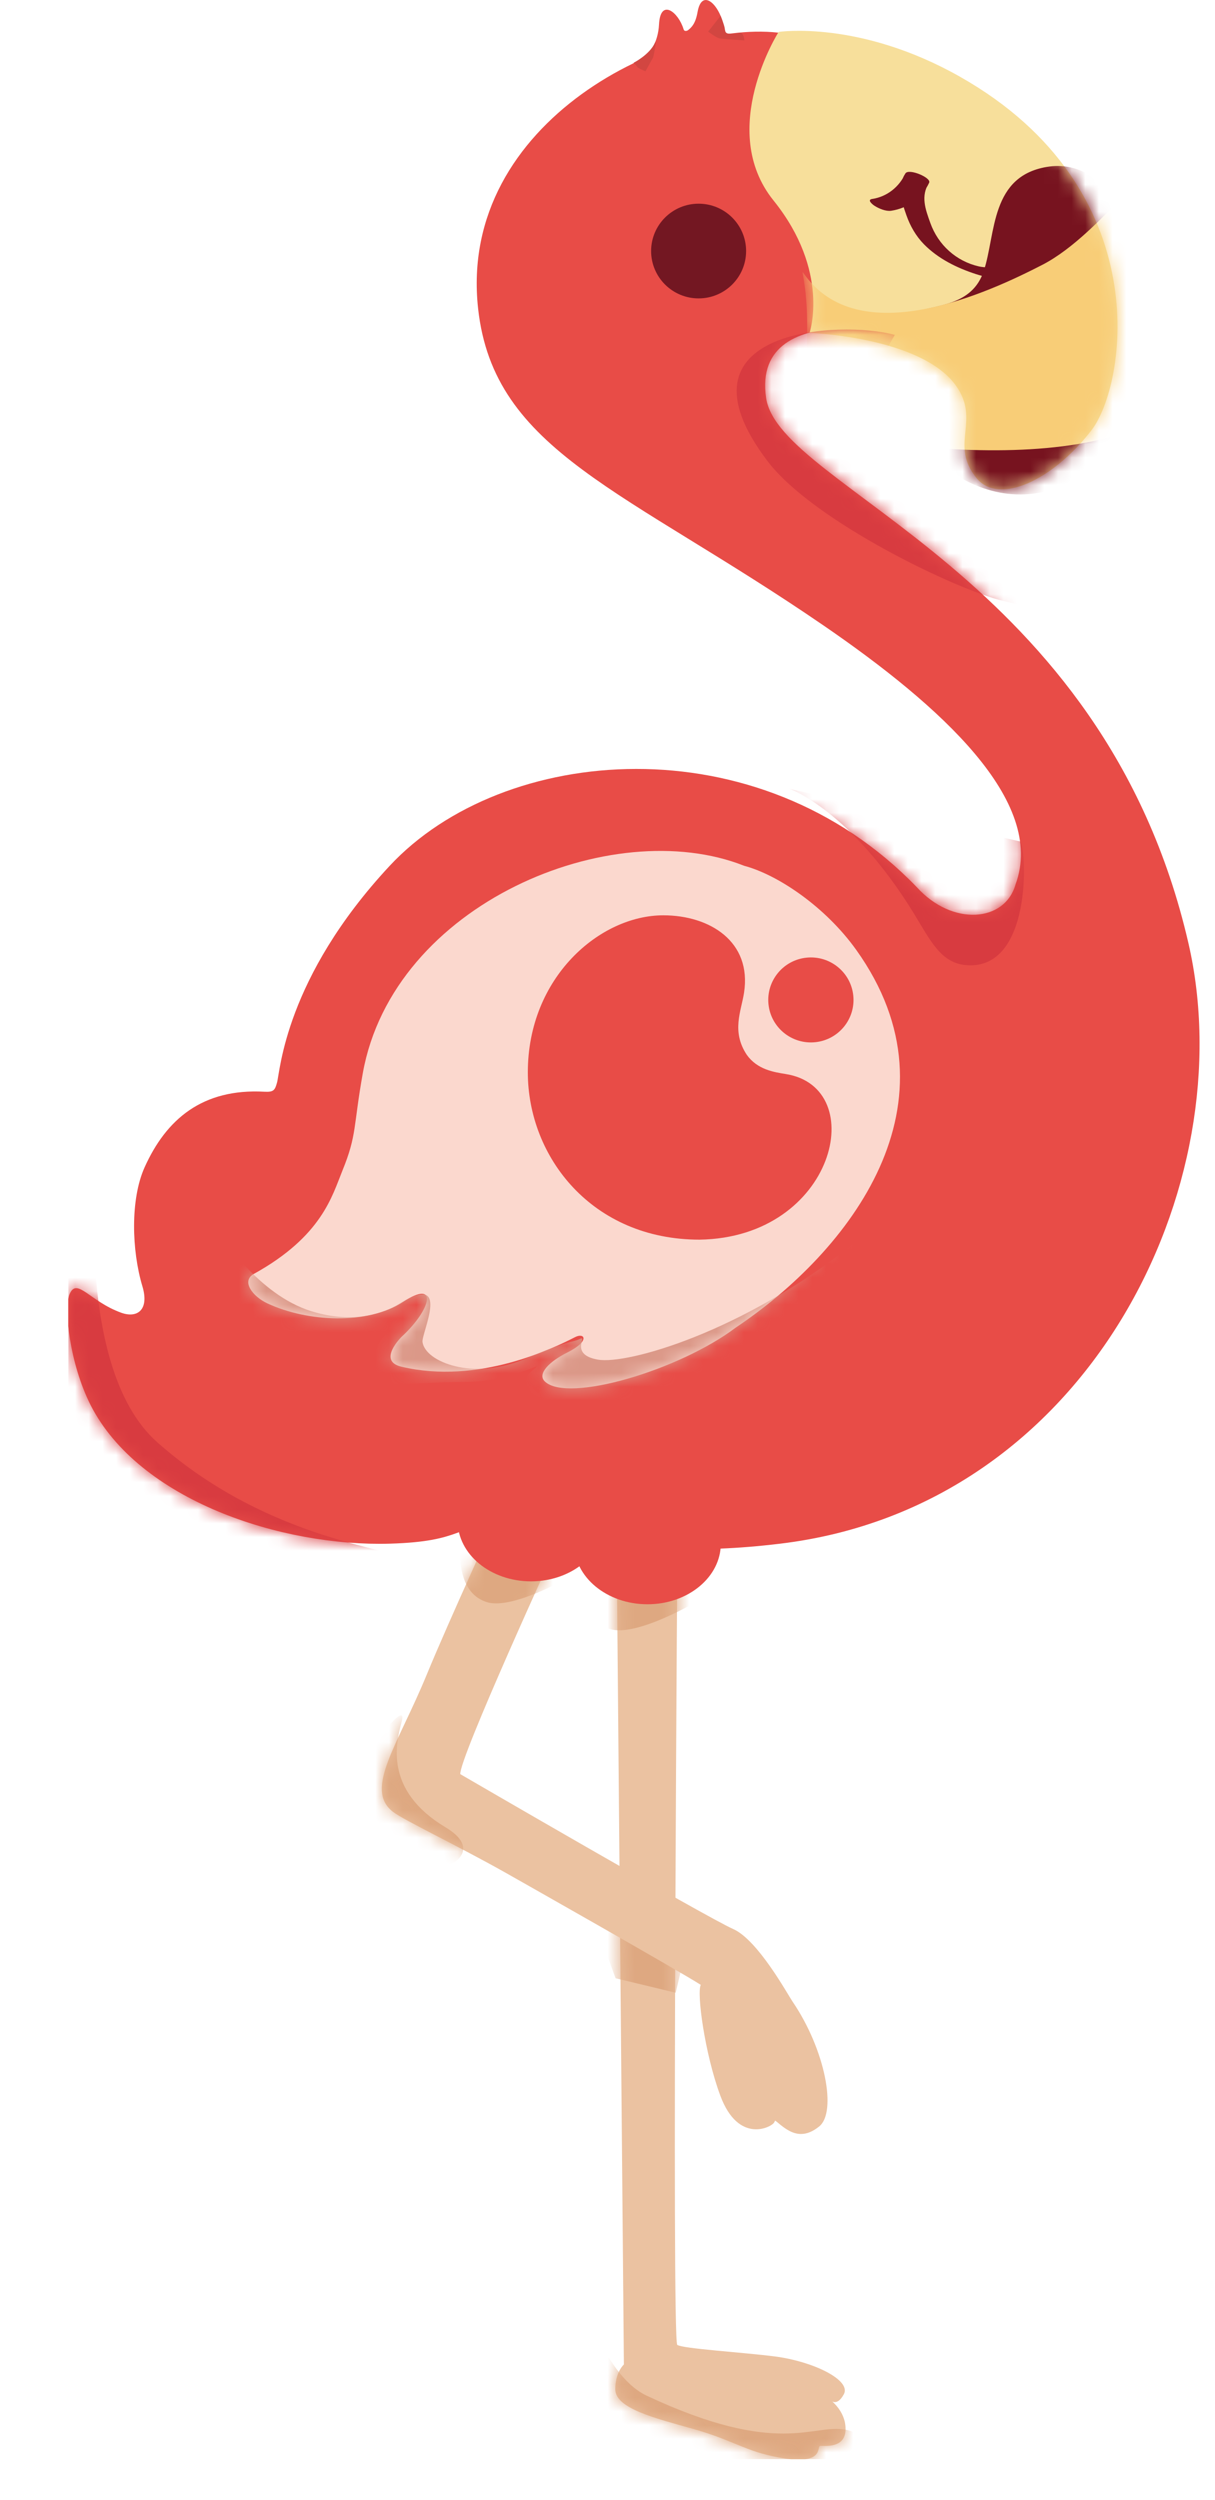 <svg width="89" height="183" viewBox="0 0 89 183" fill="none" xmlns="http://www.w3.org/2000/svg">
<g clip-path="url(#clip0_147_15723)">
<path d="M49.639 110.538C49.639 110.538 49.195 171.352 49.611 171.632C50.027 171.912 54.433 172.177 56.763 172.477C59.592 172.844 62.366 174.213 61.815 175.24C61.26 176.266 60.765 175.615 60.765 175.615C60.765 175.615 61.969 176.432 61.938 177.833C61.906 179.235 60.388 179.006 60.087 179.021C59.786 179.037 60.487 180.513 57.017 179.866C54.536 179.404 53.771 178.627 50.764 177.778C47.998 176.996 45.074 176.294 45.07 174.877C45.07 173.617 45.7 173.065 45.7 173.065L45.138 109.473L49.639 110.534V110.538Z" fill="#EBC2A1"/>
<mask id="mask0_147_15723" style="mask-type:luminance" maskUnits="userSpaceOnUse" x="45" y="109" width="17" height="72">
<path d="M49.639 110.538C49.639 110.538 49.195 171.352 49.611 171.632C50.027 171.912 54.433 172.177 56.763 172.477C59.592 172.844 62.366 174.213 61.815 175.24C61.26 176.266 60.765 175.615 60.765 175.615C60.765 175.615 61.969 176.432 61.938 177.833C61.906 179.235 60.388 179.006 60.087 179.021C59.786 179.037 60.487 180.513 57.017 179.866C54.536 179.404 53.771 178.627 50.764 177.778C47.998 176.996 45.074 176.294 45.07 174.877C45.07 173.617 45.7 173.065 45.7 173.065L45.138 109.473L49.639 110.534V110.538Z" fill="white"/>
</mask>
<g mask="url(#mask0_147_15723)">
<path d="M51.222 117.123C51.222 117.123 46.669 119.846 44.692 119.239C42.719 118.635 42.719 116.215 42.719 115.607C42.719 115.003 44.387 112.279 44.387 112.279L51.368 113.337L51.218 117.119L51.222 117.123Z" fill="#DEA881"/>
<path d="M43.275 171.719C43.342 172.26 42.213 179.282 47.221 180.794C52.23 182.306 54.964 183.064 57.242 182.76C59.52 182.456 60.887 182.156 60.887 181.248C60.887 180.34 64.37 178.292 61.941 177.838C59.512 177.384 57.02 179.87 47.376 175.351C43.873 173.709 42.669 166.88 43.275 171.719Z" fill="#DEA881"/>
<path d="M49.496 145.855L45.093 144.797C45.093 144.797 43.727 141.166 43.727 140.712C43.727 140.258 44.788 137.988 44.788 137.988L50.863 140.104L49.496 145.851V145.855Z" fill="#DEA881"/>
</g>
<path d="M47.428 117.422C50.395 117.422 52.8 115.438 52.8 112.99C52.8 110.541 50.395 108.557 47.428 108.557C44.46 108.557 42.055 110.541 42.055 112.99C42.055 115.438 44.46 117.422 47.428 117.422Z" fill="#E84C47"/>
<path d="M5.102 94.713C5.637 93.47 6.58 95.254 8.878 96.083C10.063 96.51 10.946 95.87 10.431 94.149C9.643 91.528 9.54 87.782 10.59 85.445C12.167 81.932 14.821 79.654 19.378 79.907C20.048 79.942 20.139 79.792 20.293 79.236C20.523 78.411 20.88 71.602 28.539 63.379C36.852 54.458 55.514 52.852 67.163 64.942C69.758 67.808 73.617 67.504 74.39 64.733C76.637 58.642 68.894 51.66 60.356 45.802C45.794 35.815 36.17 33.063 35.021 22.579C33.511 8.779 49.305 1.263 57.364 2.436C59.484 2.744 58.176 3.92 59.631 4.954C65.419 9.075 68.252 24.754 68.252 24.754C68.252 24.754 54.967 21.304 56.12 29.132C57.099 35.783 80.813 41.965 87.053 69.032C91.123 86.68 79.791 110.258 57.162 112.986C44.094 114.561 42.086 110.886 37.169 111.308C33.278 111.644 33.987 112.824 28.586 112.986C20.571 113.223 10.181 109.796 6.639 102.849C5.094 99.794 4.658 95.732 5.102 94.71V94.713Z" fill="#E84C47"/>
<path d="M51.174 21.841C53.096 21.841 54.653 20.289 54.653 18.375C54.653 16.461 53.096 14.909 51.174 14.909C49.253 14.909 47.695 16.461 47.695 18.375C47.695 20.289 49.253 21.841 51.174 21.841Z" fill="#731722"/>
<path d="M70.336 5.625C84.842 13.84 82.513 28.189 79.945 31.5C77.052 35.231 73.15 36.96 71.545 35.01C69.508 32.539 71.858 30.806 70.027 28.232C67.488 24.656 59.301 24.364 59.301 24.364C59.301 24.364 60.839 19.86 56.663 14.677C52.486 9.494 57.035 2.337 57.035 2.337C57.035 2.337 62.939 1.437 70.332 5.622L70.336 5.625Z" fill="#F7DF9B"/>
<path d="M56.707 155.353C56.73 155.31 56.758 155.251 56.778 155.215C56.81 155.235 56.865 155.271 56.949 155.342C57.547 155.855 58.07 156.194 58.676 156.194C59.108 156.194 59.54 156.017 60.003 155.646C61.315 154.603 60.459 150.036 58.058 146.507C57.681 145.955 55.518 141.992 53.703 141.19C51.699 140.306 33.718 129.857 33.718 129.857C33.611 128.728 40.79 113.085 40.79 113.085L36.725 110.263C36.725 110.263 32.858 118.682 31.273 122.539C29.141 127.734 26.649 130.959 28.785 132.613C29.585 133.232 33.524 135.092 37.078 137.097C37.51 137.342 49.674 144.218 51.334 145.28C51.025 145.836 51.611 150.281 52.764 153.388C54.096 156.976 56.54 155.685 56.707 155.35V155.353Z" fill="#EBC2A1"/>
<mask id="mask1_147_15723" style="mask-type:luminance" maskUnits="userSpaceOnUse" x="27" y="110" width="34" height="47">
<path d="M56.707 155.353C56.73 155.31 56.758 155.251 56.778 155.215C56.81 155.235 56.865 155.271 56.949 155.342C57.547 155.855 58.07 156.194 58.676 156.194C59.108 156.194 59.54 156.017 60.003 155.646C61.315 154.603 60.459 150.036 58.058 146.507C57.681 145.955 55.518 141.992 53.703 141.19C51.699 140.306 33.718 129.857 33.718 129.857C33.611 128.728 40.79 113.085 40.79 113.085L36.725 110.263C36.725 110.263 32.858 118.682 31.273 122.539C29.141 127.734 26.649 130.959 28.785 132.613C29.585 133.232 33.524 135.092 37.078 137.097C37.51 137.342 49.674 144.218 51.334 145.28C51.025 145.836 51.611 150.281 52.764 153.388C54.096 156.976 56.54 155.685 56.707 155.35V155.353Z" fill="white"/>
</mask>
<g mask="url(#mask1_147_15723)">
<path d="M27.936 126.969C27.936 126.969 23.993 131.335 26.271 135.116C28.55 138.898 37.144 136.443 32.647 133.755C28.094 131.031 29.021 127.549 29.417 126.041C29.814 124.533 27.936 126.969 27.936 126.969Z" fill="#DEA881"/>
<path d="M42.206 115.154C42.206 115.154 37.654 117.878 35.676 117.27C33.703 116.666 33.703 114.246 33.703 113.638C33.703 113.034 35.371 110.311 35.371 110.311L42.353 111.368L42.202 115.15L42.206 115.154Z" fill="#DEA881"/>
</g>
<path d="M38.896 115.745C41.864 115.745 44.269 113.76 44.269 111.312C44.269 108.864 41.864 106.879 38.896 106.879C35.929 106.879 33.523 108.864 33.523 111.312C33.523 113.76 35.929 115.745 38.896 115.745Z" fill="#E84C47"/>
<path d="M52.839 3.948C53.881 1.729 51.527 -1.606 51.095 0.888C50.953 1.706 50.675 1.994 50.402 2.207C50.339 2.254 50.133 2.337 50.073 2.14C49.693 0.877 48.373 -0.154 48.274 1.784C48.139 4.469 45.734 5.27 45.734 5.27C45.734 5.27 46.574 6.525 47.759 7.007C48.821 7.437 48.865 7.177 49.617 5.515C49.966 5.72 50.343 5.917 50.699 6.059C51.88 6.541 51.801 6.166 52.843 3.944L52.839 3.948Z" fill="#E84C47"/>
<path d="M52.786 1.161C52.786 1.161 53.044 1.801 53.084 2.049C53.147 2.452 53.115 2.559 54.201 2.401C54.474 2.361 54.526 2.957 54.526 2.957C54.526 2.957 53.02 2.862 52.747 2.819C52.473 2.776 51.875 2.314 51.875 2.314L52.786 1.157V1.161Z" fill="#D24641"/>
<path d="M46.406 4.599C46.406 4.599 47.579 4.011 47.979 3.126C48.146 2.763 47.876 4.141 47.837 4.216C47.797 4.291 47.278 5.222 47.278 5.222C47.278 5.222 46.676 4.954 46.688 4.914C46.7 4.875 46.406 4.599 46.406 4.599Z" fill="#D24641"/>
<mask id="mask2_147_15723" style="mask-type:luminance" maskUnits="userSpaceOnUse" x="54" y="2" width="28" height="34">
<path d="M70.336 5.625C84.842 13.84 82.513 28.189 79.945 31.5C77.052 35.231 73.15 36.96 71.545 35.01C69.508 32.539 71.858 30.806 70.027 28.232C67.488 24.656 59.301 24.364 59.301 24.364C59.301 24.364 60.839 19.86 56.663 14.677C52.486 9.494 57.035 2.337 57.035 2.337C57.035 2.337 62.939 1.437 70.332 5.622L70.336 5.625Z" fill="white"/>
</mask>
<g mask="url(#mask2_147_15723)">
<path d="M76.959 17.439C76.535 18.335 75.54 18.832 74.645 19.144C73.749 19.456 72.564 19.697 71.689 19.496C70.048 19.117 68.725 17.936 68.147 16.318C67.794 15.335 67.417 14.336 68.063 13.369L66.324 12.69C65.872 13.681 64.977 14.4 63.887 14.562C63.487 14.621 63.907 14.964 64.053 15.059C64.374 15.264 64.889 15.485 65.282 15.426C66.502 15.24 67.548 14.498 68.063 13.369C68.23 13.006 66.577 12.307 66.324 12.69C65.666 13.681 66.039 14.735 66.395 15.754C66.672 16.543 67.093 17.281 67.683 17.881C68.721 18.935 70.084 19.606 71.479 20.06C72.778 20.483 74.098 20.518 75.429 20.19C76.645 19.894 78.135 19.326 78.706 18.118C78.872 17.763 77.161 17.025 76.966 17.439H76.959Z" fill="#77131F"/>
<path d="M84.908 20.799C84.714 19.299 81.821 11.515 76.868 12.19C72.502 12.786 72.966 17.132 72.058 19.844C70.342 24.963 61.685 19.39 65.671 30.442C65.988 31.319 72.169 39.742 79.832 34.469C81.94 33.02 86.287 31.343 84.908 20.799Z" fill="#77131F"/>
<g style="mix-blend-mode:multiply">
<path d="M85.984 11.372C85.294 10.026 80.813 17.08 76.371 19.374C72.456 21.395 62.899 25.832 58.862 19.997C58.462 19.417 59.916 22.239 58.469 30.864C58.315 31.784 81.447 36.15 86.895 28.622C88.392 26.55 90.829 20.854 85.98 11.376L85.984 11.372Z" fill="#F8CD77"/>
</g>
</g>
<mask id="mask3_147_15723" style="mask-type:luminance" maskUnits="userSpaceOnUse" x="4" y="2" width="84" height="112">
<path d="M5.102 94.713C5.637 93.47 6.58 95.254 8.878 96.083C10.063 96.51 10.946 95.87 10.431 94.149C9.643 91.528 9.54 87.782 10.59 85.445C12.167 81.932 14.821 79.654 19.378 79.907C20.048 79.942 20.139 79.792 20.293 79.236C20.523 78.411 20.88 71.602 28.539 63.379C36.852 54.458 55.514 52.852 67.163 64.942C69.758 67.808 73.617 67.504 74.39 64.733C76.637 58.642 68.894 51.66 60.356 45.802C45.794 35.815 36.17 33.063 35.021 22.579C33.511 8.779 49.305 1.263 57.364 2.436C59.484 2.744 58.176 3.92 59.631 4.954C65.419 9.075 68.252 24.754 68.252 24.754C68.252 24.754 54.967 21.304 56.12 29.132C57.099 35.783 80.813 41.965 87.053 69.032C91.123 86.68 79.791 110.258 57.162 112.986C44.094 114.561 42.086 110.886 37.169 111.308C33.278 111.644 33.987 112.824 28.586 112.986C20.571 113.223 10.181 109.796 6.639 102.849C5.094 99.794 4.658 95.732 5.102 94.71V94.713Z" fill="white"/>
</mask>
<g mask="url(#mask3_147_15723)">
<path d="M7.375 82.382C7.149 83.38 5.069 99.853 11.515 105.561C19.951 113.033 29.532 113.302 29.056 114.091C28.581 114.877 23.469 119.42 13.516 117.687C3.567 115.954 -2.277 107.613 -2.594 106.354C-2.911 105.095 7.375 82.382 7.375 82.382Z" fill="#D83B40"/>
<path d="M65.547 24.514C61.676 23.432 48.814 23.989 56.216 33.743C59.584 38.183 70.135 43.189 73.452 43.974C76.768 44.76 82.311 46.469 82.787 46.627C83.262 46.785 66.201 34.824 64.144 32.464C62.092 30.103 65.547 24.514 65.547 24.514Z" fill="#D83B40"/>
<path d="M74.743 61.591C75.219 62.377 75.579 70.994 70.808 70.646C68.915 70.508 68.166 68.854 66.925 66.833C62.301 59.301 57.828 57.734 57.828 57.734L74.743 61.595V61.591Z" fill="#D83B40"/>
</g>
<path d="M18.616 93.23C23.581 90.478 24.329 87.537 25.086 85.674C26.156 83.053 25.871 82.481 26.576 78.549C28.807 66.115 44.846 59.543 54.502 63.368C56.951 64.015 60.449 66.352 62.72 69.526C70.724 80.724 62.205 91.611 53.892 97.173C49.743 100.299 41.581 102.707 39.913 101.116C39.319 100.548 40.282 99.628 41.553 98.997C43.261 98.144 42.821 97.512 42.128 97.868C40.59 98.653 35.051 101.385 29.385 100.027C27.63 99.609 29.397 97.868 29.413 97.852C31.664 95.776 32.076 93.62 29.528 95.29C26.929 96.991 22.515 96.766 19.583 95.397C18.549 94.915 17.617 93.782 18.612 93.23H18.616Z" fill="#FBD8CE"/>
<mask id="mask4_147_15723" style="mask-type:luminance" maskUnits="userSpaceOnUse" x="18" y="62" width="48" height="40">
<path d="M18.616 93.23C23.581 90.478 24.329 87.537 25.086 85.674C26.156 83.053 25.871 82.481 26.576 78.549C28.807 66.115 44.846 59.543 54.502 63.368C56.951 64.015 60.449 66.352 62.72 69.526C70.724 80.724 62.205 91.611 53.892 97.173C49.743 100.299 41.581 102.707 39.913 101.116C39.319 100.548 40.282 99.628 41.553 98.997C43.261 98.144 42.821 97.512 42.128 97.868C40.59 98.653 35.051 101.385 29.385 100.027C27.63 99.609 29.397 97.868 29.413 97.852C31.664 95.776 32.076 93.62 29.528 95.29C26.929 96.991 22.515 96.766 19.583 95.397C18.549 94.915 17.617 93.782 18.612 93.23H18.616Z" fill="white"/>
</mask>
<g mask="url(#mask4_147_15723)">
<path d="M56.543 98.823C56.543 98.823 47.033 105.28 42.766 103.776C38.498 102.272 37.33 101.767 38.847 100.453C40.365 99.138 38.13 101.14 33.902 101.155C29.674 101.171 26.683 101.85 27.079 100.038C27.476 98.226 28.537 97.358 28.537 97.358C28.537 97.358 24.088 99.182 19.955 97.453C15.826 95.724 16.171 90.363 16.171 90.363C16.171 90.363 18.869 94.753 22.808 95.972C26.097 96.991 28.383 95.965 29.116 95.503C33.173 92.929 30.851 97.575 30.95 98.234C31.168 99.703 34.663 101.053 38.372 99.493C42.08 97.93 41.74 98.341 42.508 97.986C43.059 97.729 41.672 99.146 43.8 99.517C45.928 99.892 54.383 97.516 62.466 91.066C63.738 90.047 56.547 98.826 56.547 98.826L56.543 98.823Z" fill="#DB9888"/>
</g>
<path d="M59.722 76.282C61.438 76.104 62.683 74.574 62.504 72.866C62.325 71.157 60.789 69.917 59.074 70.095C57.359 70.273 56.114 71.803 56.293 73.512C56.472 75.22 58.008 76.461 59.722 76.282Z" fill="#E84C47"/>
<path d="M57.552 78.612C56.704 78.474 55.48 78.296 54.703 77.207C53.566 75.49 54.291 74.021 54.501 72.668C55.084 68.913 51.989 66.995 48.59 66.995C43.934 66.995 38.664 71.538 38.664 78.486C38.664 84.699 43.383 90.735 51.244 90.735C61.182 90.581 63.773 79.583 57.548 78.612H57.552Z" fill="#E84C47"/>
</g>
<defs>
<clipPath id="clip0_147_15723">
<rect width="84" height="180" fill="white" transform="translate(5)"/>
</clipPath>
</defs>
</svg>
